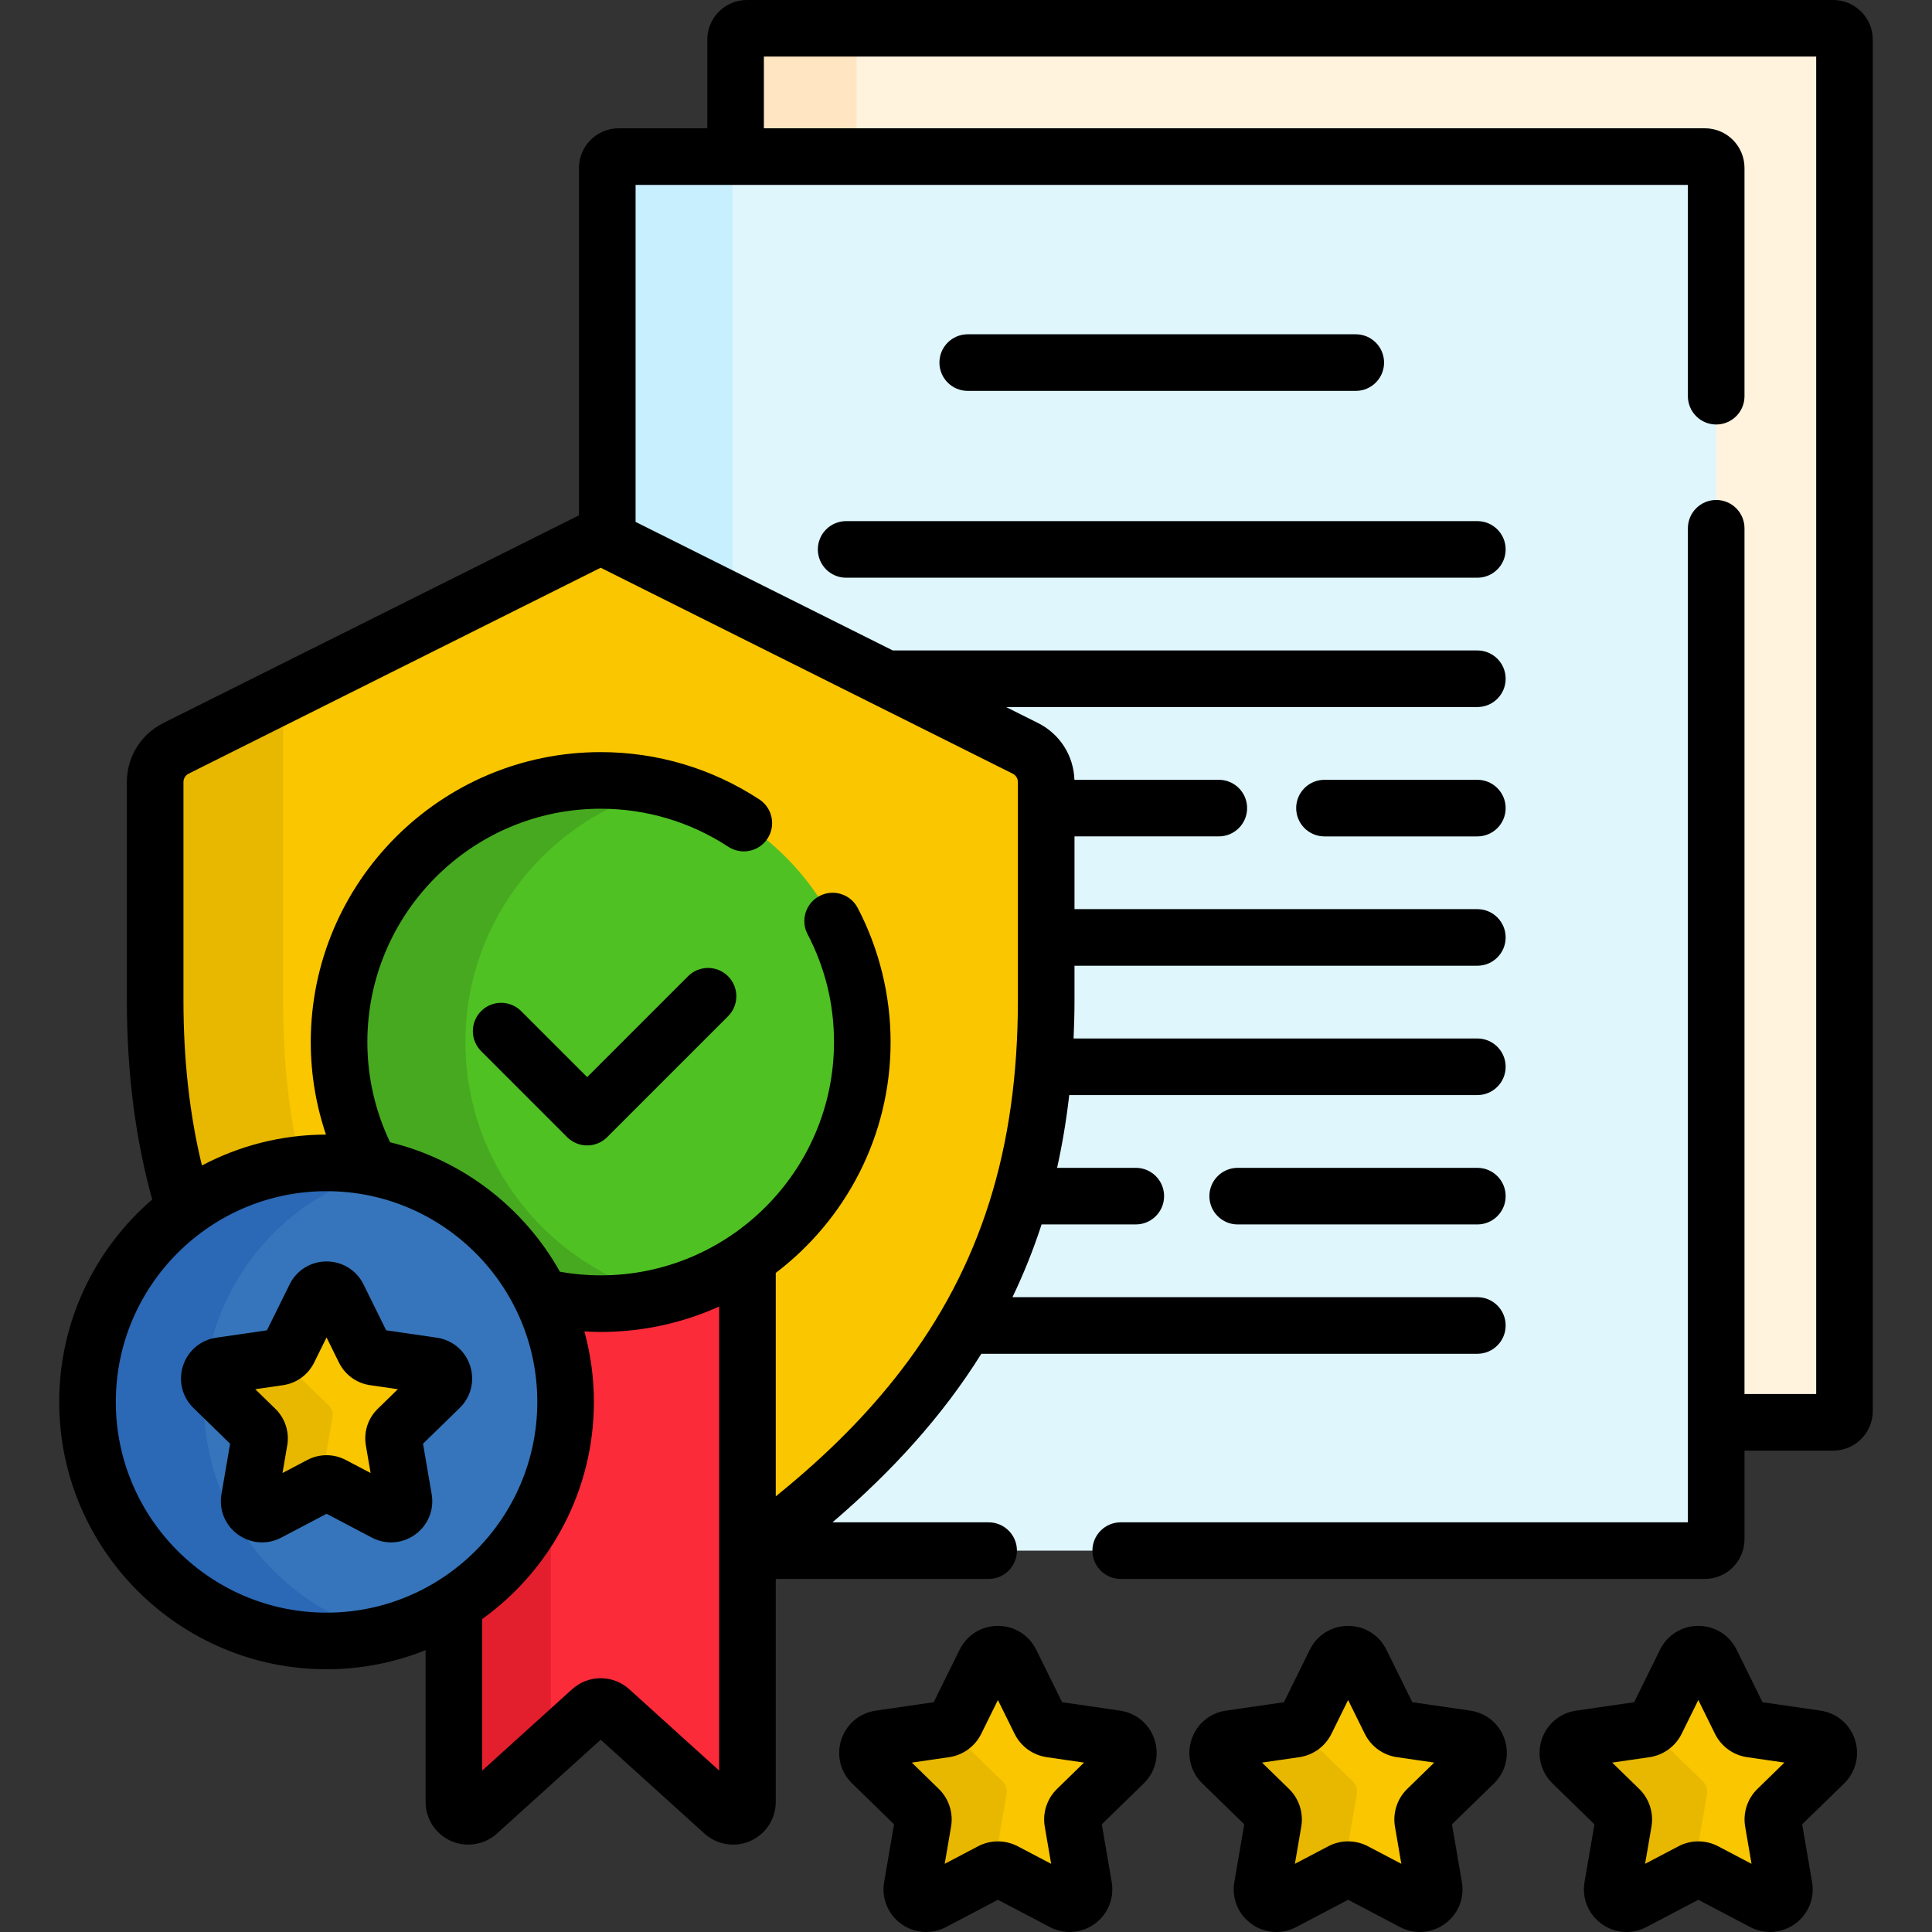 <svg id="Capa_1" enable-background="new 0 0 512 512" height="512" viewBox="0 0 512 512" width="512" xmlns="http://www.w3.org/2000/svg"><rect x="0" y="0" width="512" height="512" fill="#333333" stroke="none"/><g><path d="m485.809 7.5h-287.87c-1.657 0-3 1.343-3 3v31.999h256.872c1.103 0 2 .897 2 2v332.438h31.998c1.657 0 3-1.343 3-3v-363.437c0-1.657-1.343-3-3-3z" fill="#fff3de"/><path d="m227 41.499v-30.999c0-1.657 1.343-3 3-3h-32.061c-1.657 0-3 1.343-3 3v30.999z" fill="#ffe5c2"/><path d="m451.81 41.499h-287.87c-1.657 0-3 1.343-3 3v98.449l110.785 55.368c3.389 1.694 5.529 5.157 5.529 8.945v57.714c0 69.118-30.08 110.552-78.022 145.961h252.578c1.657 0 3-1.343 3-3v-363.437c0-1.657-1.343-3-3-3z" fill="#dff6fd"/><path d="m194.129 159.536v-115.037c0-1.657 1.343-3 3-3h-33.19c-1.657 0-3 1.343-3 3v98.449z" fill="#c8effe"/><path d="m271.725 198.316-112.538-56.244-112.538 56.244c-3.389 1.694-5.529 5.157-5.529 8.945v57.714c0 21.266 2.854 39.907 8.193 56.562 10.396-7.763 23.284-12.364 37.226-12.364 3.816 0 7.701.365 11.544 1.084l2.07.387-1.008-1.849c-5.423-9.953-8.29-21.242-8.29-32.646 0-37.678 30.653-68.332 68.332-68.332s68.332 30.653 68.332 68.332c0 22.667-11.213 43.813-29.995 56.568l-.438.297v79.489c49.188-35.758 80.169-77.388 80.169-147.53v-57.714c-.001-3.786-2.141-7.249-5.53-8.943z" fill="#fac600"/><g><path d="m79.635 308.554c-3.038-13.237-4.635-27.673-4.635-43.579v-80.828l-28.351 14.169c-3.389 1.694-5.529 5.157-5.529 8.945v57.714c0 20.83 2.739 39.14 7.868 55.534 8.764-6.463 19.251-10.719 30.647-11.955z" fill="#e8b800"/></g><path d="m159.187 345.482c-5.419 0-10.686-.642-15.748-1.818 4.125 8.409 6.449 17.86 6.449 27.858 0 22.577-11.82 42.382-29.6 53.6v52.415c0 3.302 3.915 5.04 6.364 2.824l29.98-27.121c1.451-1.312 3.659-1.312 5.11 0l29.98 27.121c2.449 2.215 6.364.478 6.364-2.824v-143.992c-11.092 7.533-24.481 11.937-38.899 11.937z" fill="#fb2b3a"/><g><path d="m120.288 425.122v52.415c0 3.302 3.915 5.04 6.364 2.824l19.348-17.502v-69.444c-4.86 13.194-13.993 24.312-25.712 31.707z" fill="#e41f2d"/></g><g><path d="m159.187 206.819c-38.291 0-69.331 31.041-69.331 69.331 0 11.997 3.049 23.282 8.412 33.124 19.898 3.727 36.516 16.744 45.172 34.389 5.062 1.176 10.328 1.818 15.748 1.818 38.291 0 69.331-31.041 69.331-69.331-.001-38.29-31.041-69.331-69.332-69.331z" fill="#4fc123"/><path d="m123.337 276.15c0-32.517 22.39-59.794 52.591-67.284-5.363-1.33-10.967-2.047-16.741-2.047-38.291 0-69.331 31.041-69.331 69.331 0 11.997 3.049 23.282 8.412 33.124 19.898 3.727 36.516 16.744 45.172 34.389 5.062 1.176 10.328 1.818 15.748 1.818 5.774 0 11.378-.717 16.741-2.047-30.202-7.49-52.592-34.767-52.592-67.284z" fill="#47a920"/></g><g><g><path d="m267.874 440.498 7.731 15.665c.555 1.124 1.627 1.903 2.868 2.083l17.287 2.512c3.124.454 4.371 4.293 2.111 6.496l-12.509 12.193c-.898.875-1.307 2.136-1.095 3.371l2.953 17.217c.534 3.111-2.732 5.484-5.526 4.015l-15.462-8.129c-1.11-.583-2.435-.583-3.545 0l-15.462 8.129c-2.794 1.469-6.06-.904-5.526-4.015l2.953-17.217c.212-1.236-.198-2.496-1.095-3.371l-12.509-12.193c-2.26-2.203-1.013-6.042 2.111-6.496l17.287-2.512c1.241-.18 2.313-.959 2.868-2.083l7.731-15.665c1.395-2.831 5.432-2.831 6.829 0z" fill="#fac600"/></g><g><g><path d="m263.805 492.657 2.953-17.217c.212-1.235-.198-2.496-1.095-3.371l-12.509-12.193c-.67-.653-1.025-1.451-1.121-2.261-.471.32-1.008.546-1.589.631l-17.287 2.512c-3.124.454-4.371 4.293-2.111 6.496l12.509 12.193c.898.875 1.307 2.136 1.095 3.371l-2.953 17.217c-.534 3.111 2.732 5.484 5.526 4.015l15.462-8.129c.551-.289 1.155-.434 1.759-.436-.547-.77-.823-1.752-.639-2.828z" fill="#e8b800"/></g></g><g><path d="m360.68 440.498 7.731 15.665c.555 1.124 1.627 1.903 2.868 2.083l17.287 2.512c3.124.454 4.371 4.293 2.111 6.496l-12.509 12.193c-.898.875-1.307 2.136-1.095 3.371l2.953 17.217c.534 3.111-2.732 5.484-5.526 4.015l-15.462-8.129c-1.11-.583-2.435-.583-3.545 0l-15.462 8.129c-2.794 1.469-6.06-.904-5.526-4.015l2.953-17.217c.212-1.236-.198-2.496-1.095-3.371l-12.509-12.193c-2.26-2.203-1.013-6.042 2.111-6.496l17.287-2.512c1.241-.18 2.313-.959 2.868-2.083l7.731-15.665c1.396-2.831 5.432-2.831 6.829 0z" fill="#fac600"/></g><g><g><path d="m356.612 492.657 2.953-17.217c.212-1.235-.198-2.496-1.095-3.371l-12.509-12.193c-.67-.653-1.025-1.451-1.121-2.261-.471.32-1.008.546-1.589.631l-17.287 2.512c-3.124.454-4.371 4.293-2.111 6.496l12.509 12.193c.898.875 1.307 2.136 1.095 3.371l-2.953 17.217c-.534 3.111 2.732 5.484 5.526 4.015l15.462-8.129c.551-.289 1.155-.434 1.759-.436-.547-.77-.824-1.752-.639-2.828z" fill="#e8b800"/></g></g><g><path d="m453.487 440.498 7.731 15.665c.555 1.124 1.627 1.903 2.868 2.083l17.287 2.512c3.124.454 4.371 4.293 2.111 6.496l-12.509 12.193c-.898.875-1.307 2.136-1.095 3.371l2.953 17.217c.534 3.111-2.732 5.484-5.526 4.015l-15.462-8.129c-1.11-.583-2.435-.583-3.545 0l-15.462 8.129c-2.794 1.469-6.06-.904-5.526-4.015l2.953-17.217c.212-1.236-.198-2.496-1.095-3.371l-12.509-12.193c-2.26-2.203-1.013-6.042 2.111-6.496l17.287-2.512c1.241-.18 2.313-.959 2.868-2.083l7.731-15.665c1.395-2.831 5.432-2.831 6.829 0z" fill="#fac600"/></g><g><g><path d="m449.418 492.657 2.953-17.217c.212-1.235-.198-2.496-1.095-3.371l-12.509-12.193c-.67-.653-1.025-1.451-1.121-2.261-.471.32-1.008.546-1.589.631l-17.287 2.512c-3.124.454-4.371 4.293-2.111 6.496l12.509 12.193c.898.875 1.307 2.136 1.095 3.371l-2.953 17.217c-.534 3.111 2.732 5.484 5.526 4.015l15.462-8.129c.551-.289 1.155-.434 1.759-.436-.547-.77-.823-1.752-.639-2.828z" fill="#e8b800"/></g></g></g><g><g><circle cx="86.539" cy="371.522" fill="#3675bb" r="63.349"/></g><g><path d="m54 371.522c0-29.672 20.404-54.571 47.944-61.453-4.932-1.233-10.09-1.896-15.405-1.896-34.986 0-63.349 28.362-63.349 63.349s28.362 63.349 63.349 63.349c5.314 0 10.472-.663 15.405-1.896-27.54-6.883-47.944-31.781-47.944-61.453z" fill="#2b68b6"/></g><g><path d="m89.61 343.707 6.951 14.083c.499 1.011 1.463 1.711 2.578 1.873l15.542 2.258c2.809.408 3.93 3.86 1.898 5.841l-11.246 10.962c-.807.787-1.175 1.92-.985 3.031l2.655 15.479c.48 2.797-2.456 4.93-4.968 3.61l-13.901-7.308c-.998-.524-2.189-.524-3.187 0l-13.901 7.308c-2.512 1.321-5.448-.812-4.968-3.61l2.655-15.479c.191-1.111-.178-2.244-.985-3.031l-11.248-10.962c-2.032-1.981-.911-5.432 1.898-5.841l15.542-2.258c1.115-.162 2.079-.863 2.578-1.873l6.951-14.083c1.256-2.545 4.885-2.545 6.141 0z" fill="#fac600"/></g><g><g><path d="m85.46 390.989 2.655-15.479c.191-1.111-.178-2.244-.985-3.031l-11.246-10.962c-.632-.616-.958-1.374-1.024-2.138-.291.133-.596.237-.92.284l-15.542 2.258c-2.809.408-3.93 3.86-1.898 5.841l11.246 10.962c.807.787 1.175 1.92.985 3.031l-2.655 15.479c-.48 2.797 2.456 4.93 4.968 3.61l13.901-7.308c.285-.15.587-.245.894-.309-.358-.64-.521-1.408-.379-2.238z" fill="#e8b800"/></g></g><g><path d="m485.809 0h-287.87c-5.79 0-10.5 4.71-10.5 10.5v23.499h-23.499c-5.79 0-10.5 4.71-10.5 10.5v92.061l-110.144 55.047c-5.969 2.983-9.677 8.981-9.677 15.654v57.714c0 19.581 2.316 37.053 6.726 52.896-15.08 13.002-24.654 32.223-24.654 53.65 0 39.066 31.783 70.849 70.849 70.849 9.272 0 18.125-1.809 26.249-5.062v40.229c0 4.467 2.638 8.524 6.721 10.336 4.081 1.812 8.862 1.046 12.174-1.95l27.504-24.881 27.505 24.881c2.119 1.917 4.838 2.92 7.591 2.92 1.55 0 3.112-.318 4.583-.971 4.083-1.813 6.721-5.87 6.721-10.336v-59.101h56.412c4.143 0 7.5-3.358 7.5-7.5s-3.357-7.5-7.5-7.5h-41.38c15.895-13.605 29.168-28.198 39.443-44.668h131.451c4.143 0 7.5-3.358 7.5-7.5s-3.357-7.5-7.5-7.5h-123.2c2.955-6.153 5.535-12.565 7.716-19.278h24.97c4.143 0 7.5-3.358 7.5-7.5s-3.357-7.5-7.5-7.5h-20.861c1.38-6.173 2.452-12.595 3.217-19.278h108.157c4.143 0 7.5-3.358 7.5-7.5s-3.357-7.5-7.5-7.5h-107c.145-3.354.241-6.752.241-10.237v-9.041h106.759c4.143 0 7.5-3.358 7.5-7.5s-3.357-7.5-7.5-7.5h-106.758v-19.278h38.245c4.143 0 7.5-3.358 7.5-7.5s-3.357-7.5-7.5-7.5h-38.266c-.217-6.428-3.869-12.157-9.656-15.049l-8.461-4.229h124.896c4.143 0 7.5-3.358 7.5-7.5s-3.357-7.5-7.5-7.5h-154.91l-68.164-34.067v-89.311h278.871v56.001c0 4.142 3.357 7.5 7.5 7.5s7.5-3.358 7.5-7.5v-60.501c0-5.79-4.71-10.5-10.5-10.5h-249.371v-18.999h278.871v354.437h-19v-229.437c0-4.142-3.357-7.5-7.5-7.5s-7.5 3.358-7.5 7.5v263.436h-150.31c-4.143 0-7.5 3.358-7.5 7.5s3.357 7.5 7.5 7.5h154.81c5.79 0 10.5-4.71 10.5-10.5v-23.499h23.499c5.79 0 10.5-4.71 10.5-10.5v-363.437c0-5.79-4.71-10.5-10.5-10.5zm-455.118 371.521c0-30.795 25.054-55.849 55.849-55.849s55.849 25.054 55.849 55.849-25.054 55.849-55.849 55.849-55.849-25.054-55.849-55.849zm136.082 76.157c-4.325-3.912-10.849-3.912-15.172 0l-23.813 21.542v-40.15c17.906-12.871 29.6-33.863 29.6-57.548 0-6.465-.887-12.723-2.517-18.678 1.43.082 2.866.139 4.316.139 11.183 0 21.805-2.421 31.399-6.736v122.973zm102.982-240.417v57.714c0 39.495-9.847 70.708-30.987 98.229-8.825 11.488-19.534 22.312-33.182 33.35v-59.216c18.476-14.045 30.433-36.242 30.433-61.188 0-12.337-3.013-24.624-8.714-35.532-1.918-3.671-6.45-5.091-10.121-3.173s-5.092 6.45-3.173 10.121c4.65 8.898 7.008 18.516 7.008 28.585 0 34.094-27.737 61.832-61.832 61.832-3.682 0-7.288-.331-10.794-.953-9.48-16.933-25.703-29.591-45.014-34.318-3.853-8.052-6.024-17.055-6.024-26.561 0-34.094 27.737-61.832 61.832-61.832 12.06 0 23.756 3.487 33.826 10.083 3.462 2.27 8.113 1.302 10.383-2.164 2.27-3.465 1.301-8.114-2.164-10.383-12.518-8.201-27.057-12.536-42.045-12.536-42.365 0-76.832 34.466-76.832 76.832 0 8.575 1.423 16.821 4.032 24.526-11.865.025-23.048 2.991-32.875 8.193-3.277-13.497-4.893-28.018-4.893-43.894v-57.714c0-.953.529-1.81 1.382-2.236l109.185-54.569 109.186 54.569c.853.425 1.383 1.282 1.383 2.235z"/><path d="m216.737 145.602c0 4.142 3.358 7.5 7.5 7.5h167.277c4.143 0 7.5-3.358 7.5-7.5s-3.357-7.5-7.5-7.5h-167.277c-4.143 0-7.5 3.357-7.5 7.5z"/><path d="m391.513 206.657h-40.513c-4.143 0-7.5 3.358-7.5 7.5s3.357 7.5 7.5 7.5h40.514c4.143 0 7.5-3.358 7.5-7.5s-3.358-7.5-7.501-7.5z"/><path d="m391.513 309.49h-63.513c-4.143 0-7.5 3.358-7.5 7.5s3.357 7.5 7.5 7.5h63.514c4.143 0 7.5-3.358 7.5-7.5s-3.358-7.5-7.501-7.5z"/><path d="m359.292 103.589c4.143 0 7.5-3.358 7.5-7.5s-3.357-7.5-7.5-7.5h-102.834c-4.142 0-7.5 3.358-7.5 7.5s3.358 7.5 7.5 7.5z"/><path d="m182.335 258.714-26.732 26.732-17.491-17.491c-2.929-2.929-7.678-2.929-10.606 0-2.929 2.929-2.929 7.678 0 10.606l22.794 22.794c1.464 1.465 3.384 2.197 5.303 2.197s3.839-.732 5.303-2.197l32.036-32.035c2.929-2.929 2.929-7.678 0-10.606-2.93-2.929-7.679-2.929-10.607 0z"/><path d="m296.838 453.335-15.367-2.233-6.871-13.924s0-.001-.001-.001c-1.919-3.888-5.805-6.303-10.141-6.303-4.335 0-8.221 2.415-10.141 6.304l-6.872 13.924-15.367 2.233c-4.291.624-7.789 3.573-9.129 7.696-1.34 4.124-.244 8.565 2.862 11.593l11.119 10.839-2.625 15.304c-.733 4.274.991 8.512 4.499 11.061 1.982 1.44 4.301 2.172 6.637 2.172 1.797 0 3.604-.434 5.273-1.311l13.744-7.226 13.744 7.226c3.838 2.016 8.399 1.688 11.909-.861 3.508-2.548 5.232-6.786 4.499-11.061l-2.625-15.304 11.12-10.839c3.104-3.026 4.201-7.468 2.861-11.592-1.339-4.123-4.836-7.073-9.128-7.697zm-16.712 20.742c-2.666 2.599-3.882 6.34-3.252 10.01l1.688 9.845-8.841-4.647c-1.648-.867-3.456-1.3-5.264-1.3s-3.614.433-5.262 1.299l-8.841 4.648 1.688-9.845c.629-3.67-.587-7.412-3.253-10.01l-7.153-6.972 9.885-1.437c3.683-.535 6.866-2.847 8.515-6.187l4.42-8.957 4.421 8.957c1.647 3.339 4.831 5.652 8.516 6.187l9.885 1.437z"/><path d="m389.643 453.335-15.366-2.233-6.871-13.924s0-.001-.001-.001c-1.919-3.888-5.805-6.303-10.141-6.303-4.335 0-8.221 2.415-10.141 6.304l-6.871 13.924-15.368 2.233c-4.291.624-7.788 3.573-9.128 7.697s-.243 8.565 2.861 11.592l11.12 10.839-2.625 15.303c-.734 4.273.989 8.511 4.496 11.061s8.071 2.88 11.912.862l13.743-7.226 13.744 7.226c1.67.877 3.476 1.311 5.273 1.311 2.334 0 4.653-.732 6.636-2.172 3.508-2.548 5.232-6.786 4.499-11.061l-2.625-15.304 11.12-10.839c3.104-3.026 4.201-7.468 2.861-11.592-1.338-4.123-4.836-7.073-9.128-7.697zm-16.711 20.742c-2.666 2.599-3.882 6.34-3.252 10.01l1.688 9.845-8.841-4.647c-1.648-.867-3.456-1.3-5.264-1.3s-3.614.433-5.262 1.299l-8.842 4.648 1.689-9.845c.629-3.669-.587-7.411-3.253-10.01l-7.153-6.972 9.885-1.437c3.685-.535 6.868-2.848 8.516-6.187l4.42-8.957 4.421 8.957c1.647 3.339 4.831 5.652 8.516 6.187l9.885 1.437z"/><path d="m482.45 453.335-15.366-2.233-6.871-13.924s0-.001-.001-.001c-1.919-3.888-5.805-6.303-10.14-6.303-4.336 0-8.222 2.415-10.142 6.304l-6.871 13.924-15.368 2.233c-4.291.624-7.788 3.573-9.128 7.697s-.243 8.566 2.861 11.592l11.12 10.839-2.625 15.303c-.734 4.273.989 8.512 4.497 11.061 1.982 1.441 4.302 2.173 6.637 2.173 1.798 0 3.604-.434 5.273-1.311l13.744-7.226 13.744 7.226c3.838 2.016 8.399 1.688 11.909-.861 3.508-2.548 5.232-6.786 4.499-11.061l-2.625-15.304 11.121-10.84c3.104-3.027 4.2-7.469 2.859-11.592-1.338-4.123-4.836-7.072-9.127-7.696zm-16.708 20.739c-2.668 2.598-3.885 6.341-3.255 10.013l1.688 9.845-8.841-4.647c-1.647-.867-3.455-1.3-5.263-1.3s-3.615.433-5.264 1.299l-8.841 4.648 1.689-9.845c.629-3.669-.587-7.411-3.253-10.01l-7.153-6.972 9.885-1.437c3.682-.535 6.864-2.846 8.516-6.187l4.421-8.957 4.42 8.957c1.647 3.339 4.831 5.652 8.516 6.187l9.885 1.437z"/><path d="m115.759 354.5-13.421-1.951-6.002-12.162c-1.854-3.756-5.607-6.09-9.796-6.09s-7.943 2.334-9.796 6.09l-6.002 12.162-13.42 1.95c-4.145.602-7.524 3.451-8.819 7.434-1.295 3.984-.236 8.275 2.764 11.199l9.712 9.467-2.292 13.366c-.708 4.129.957 8.223 4.346 10.686 1.915 1.391 4.155 2.098 6.411 2.098 1.736 0 3.481-.419 5.094-1.267l12.004-6.311 12.004 6.311c3.708 1.95 8.116 1.631 11.505-.831s5.054-6.557 4.346-10.685l-2.292-13.367 9.712-9.467c3-2.924 4.059-7.215 2.764-11.199-1.299-3.983-4.678-6.831-8.822-7.433zm-15.662 18.854c-2.575 2.51-3.75 6.125-3.142 9.669l1.259 7.34-6.591-3.465c-3.183-1.673-6.984-1.673-10.167 0l-6.591 3.465 1.259-7.34c.608-3.544-.567-7.159-3.142-9.668l-5.333-5.198 7.366-1.071c3.561-.516 6.637-2.75 8.228-5.976l3.296-6.678 3.295 6.676c1.591 3.227 4.667 5.461 8.226 5.977l7.369 1.071z"/></g></g></g></svg>